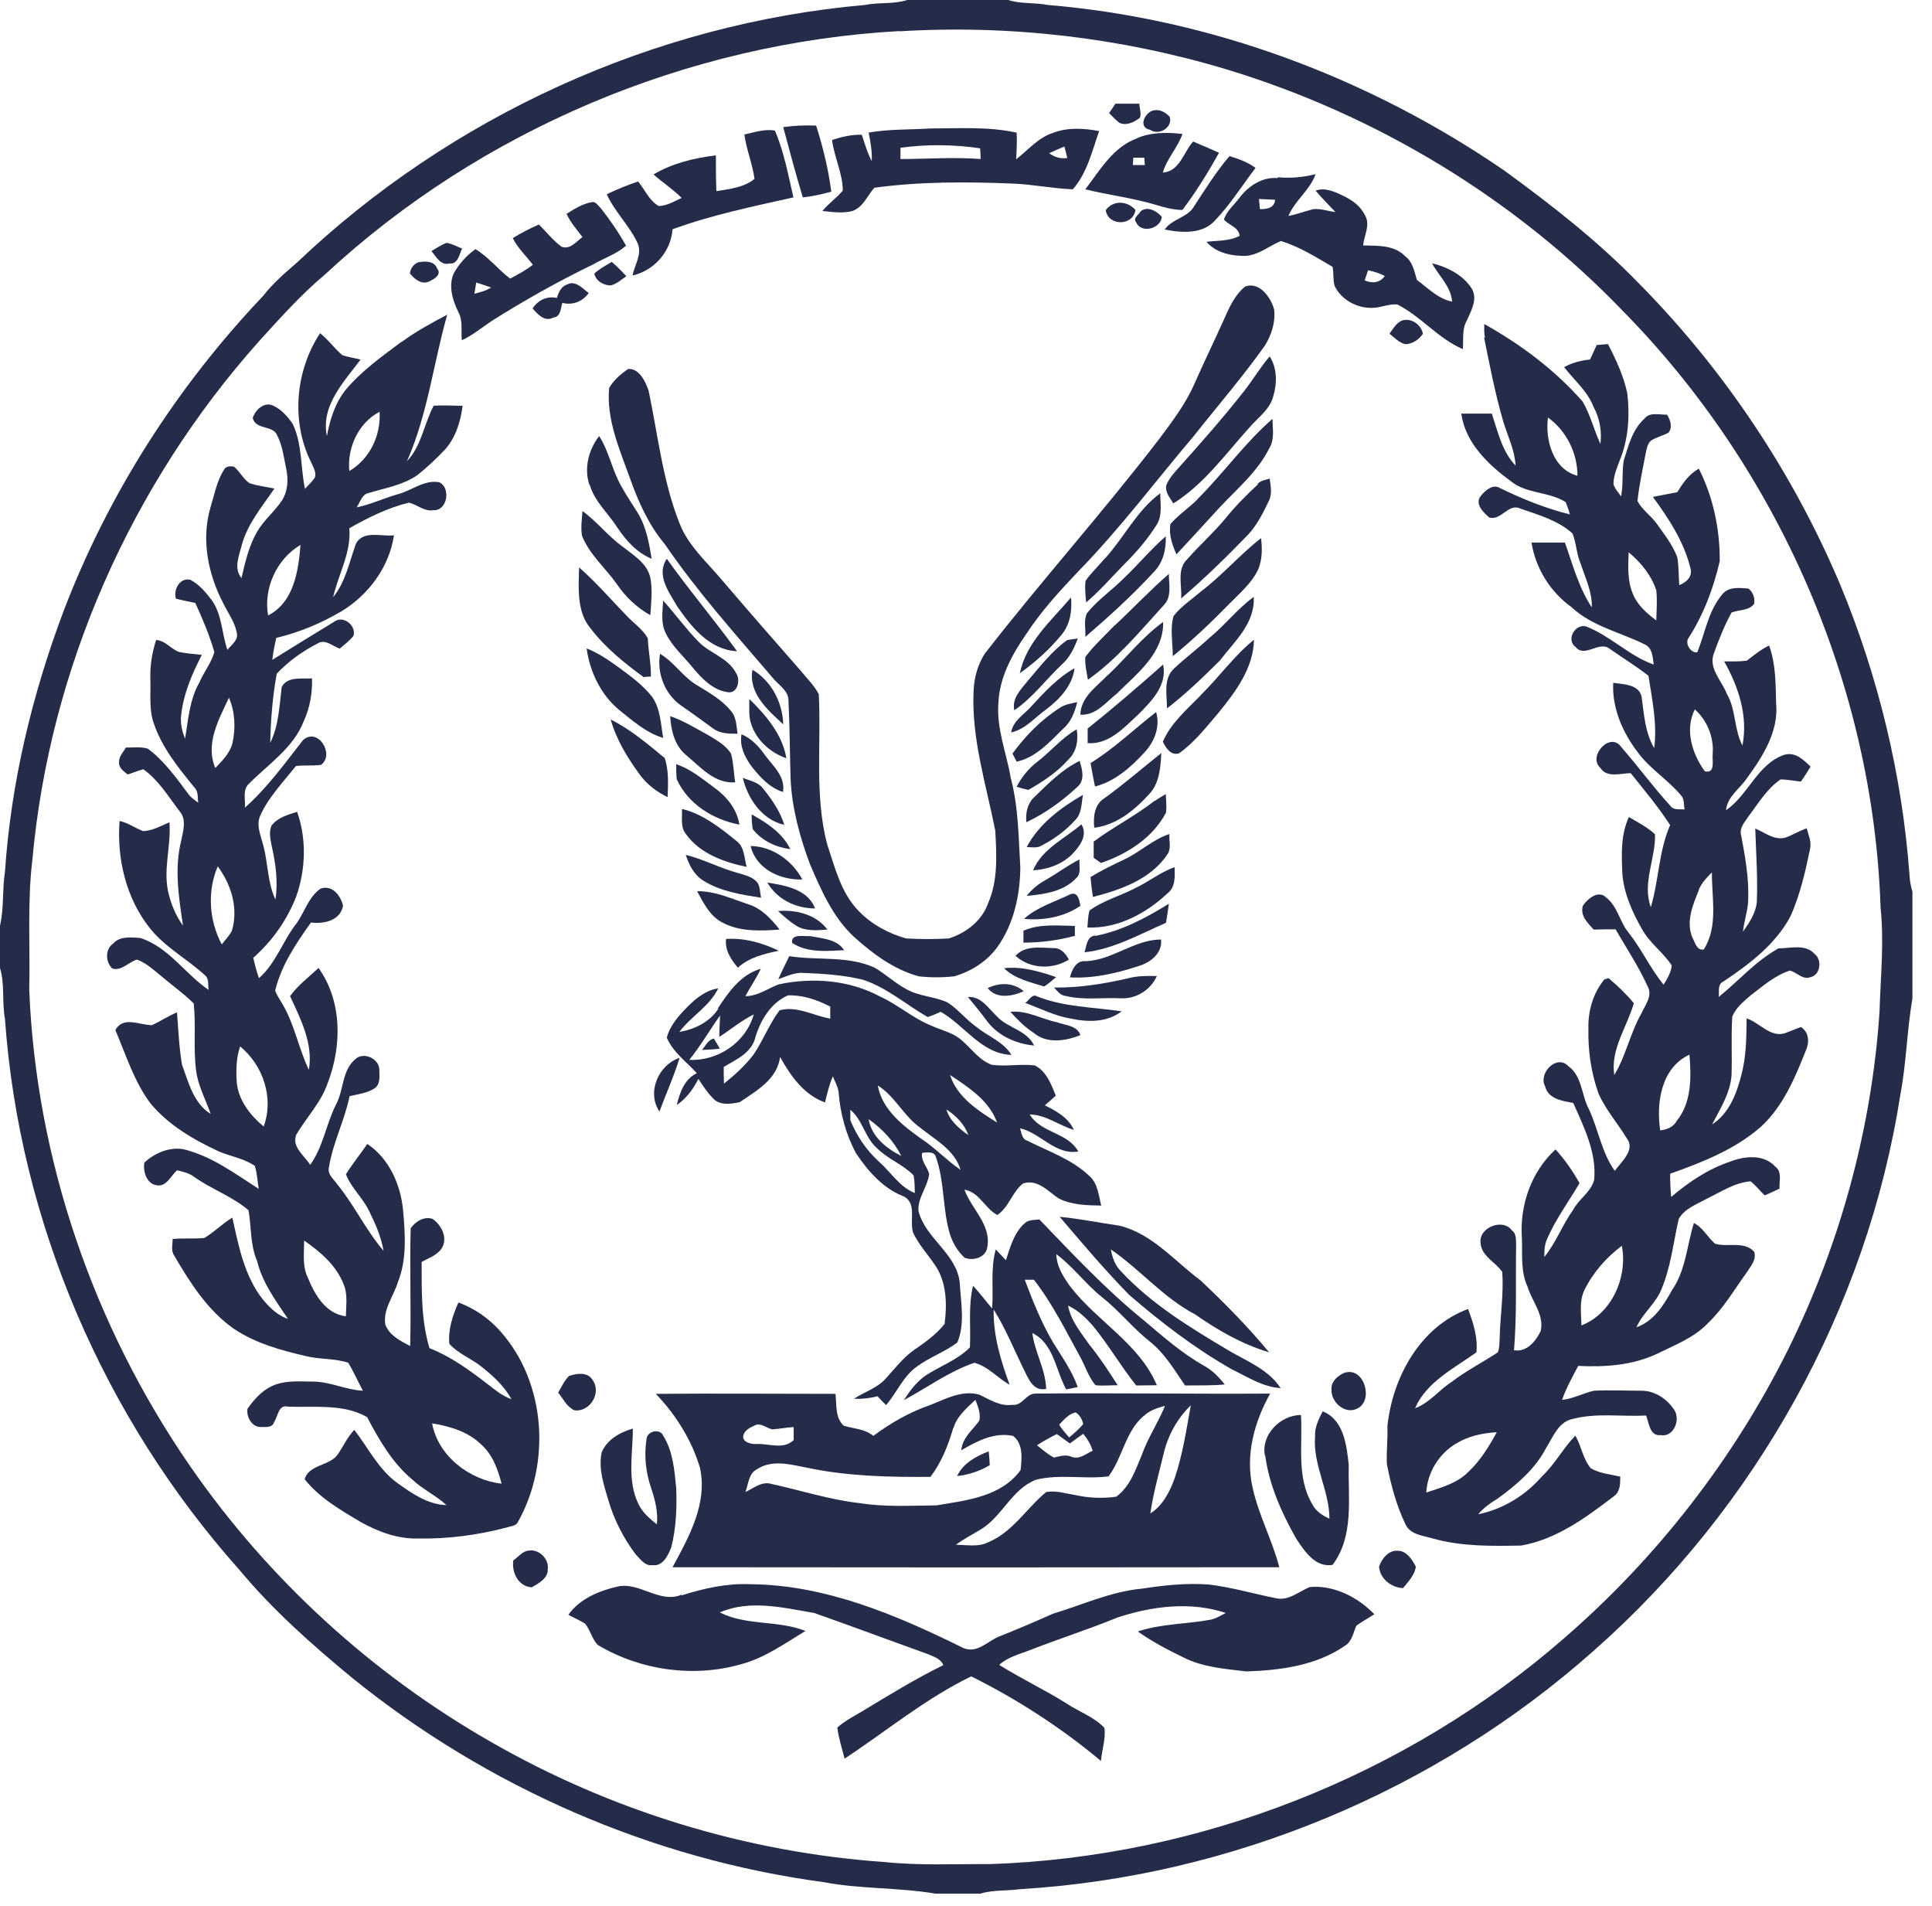 <svg width="74" height="73" viewBox="0 0 74 73" fill="none" xmlns="http://www.w3.org/2000/svg">
<path d="M34.74 0H38.62C39.11 0.16 39.63 0.09 40.13 0.19C46.39 0.71 52.46 2.99 57.63 6.54C59.44 7.86 61.21 9.24 62.77 10.85C66.04 14.16 68.67 18.1 70.48 22.38C71.95 25.92 72.86 29.7 73.14 33.53C73.15 33.74 73.19 33.95 73.25 34.15V38.24C73.04 39.46 73.02 40.7 72.79 41.91C71.52 50.09 67.25 57.75 61.04 63.22C55 68.59 47.13 71.87 39.06 72.35C38.56 72.42 38.04 72.37 37.55 72.52H35.83C34.42 72.28 32.96 72.35 31.55 72.08C24.96 71.2 18.64 68.43 13.48 64.25C11.94 62.98 10.44 61.65 9.16 60.11C3.98 54.3 0.74 46.78 0.19 39.02C0.07 38.37 0.19 37.7 0 37.07V35.45C0.16 34.77 0.08 34.07 0.19 33.39C0.42 29.97 1.23 26.6 2.44 23.39C4.15 18.91 6.79 14.79 10.09 11.32C10.46 10.84 10.92 10.45 11.38 10.05C17.26 4.46 25.04 0.9 33.13 0.19C33.66 0.08 34.22 0.17 34.75 0M34.45 1.19C26.34 1.64 18.41 4.98 12.45 10.51C11.53 11.28 10.73 12.18 9.92 13.07C5.03 18.55 1.9 25.6 1.24 32.93C1.04 34.58 1.16 36.24 1.12 37.9C1.38 44.41 3.59 50.81 7.29 56.16C10.27 60.47 14.23 64.09 18.77 66.69C23.37 69.34 28.58 70.94 33.88 71.31C35.21 71.45 36.55 71.38 37.89 71.39C45.94 71.13 53.86 68.02 59.93 62.72C63.47 59.65 66.4 55.88 68.49 51.68C70.48 47.65 71.69 43.23 71.99 38.75C72.03 37.42 72.17 36.08 72.03 34.75C71.75 26.27 68.12 17.97 62.17 11.92C58.02 7.6 52.72 4.4 46.99 2.66C42.94 1.44 38.67 0.94 34.44 1.2L34.45 1.19Z" fill="#252C49"/>
<path d="M42.73 3.97C43.031 3.97 43.34 3.97 43.641 3.97C43.641 4.15 43.73 4.34 43.66 4.51C43.441 4.68 43.141 4.83 42.87 4.7C42.73 4.59 42.611 4.46 42.48 4.33C42.56 4.21 42.651 4.09 42.73 3.96V3.97Z" fill="#252C49"/>
<path d="M29.99 4.87C30.41 4.81 30.84 4.79 31.26 4.81C31.52 5.63 31.73 6.48 31.84 7.34C31.48 7.44 31.12 7.52 30.75 7.56C30.48 6.67 30.24 5.77 30 4.87H29.99Z" fill="#252C49"/>
<path d="M33.26 5.08C34.04 4.94 34.84 4.97 35.63 4.92C36.73 4.92 37.85 4.84 38.94 5.08C38.96 5.42 38.94 5.76 38.92 6.1C39.38 5.75 39.76 5.27 40.33 5.09C40.89 4.87 41.52 4.91 42.1 5.02C41.83 5.78 41.64 6.63 41.09 7.25C40.32 7.22 39.56 7.06 38.79 7.03C37.02 6.96 35.24 6.95 33.49 7.19C33.22 7.49 33.07 7.93 32.65 8.08C32.28 8.18 31.88 8.12 31.5 8.08C31.73 7.8 32.04 7.58 32.28 7.3C32.28 6.64 31.95 6.02 31.87 5.36C32.24 5.24 32.62 5.15 33.01 5.16C33.12 5.5 33.22 5.85 33.39 6.17C33.41 5.8 33.34 5.43 33.27 5.07M34.49 5.65C34.49 5.8 34.49 5.94 34.49 6.09C35.51 6.09 36.54 6.01 37.56 6.09C37.56 5.95 37.55 5.82 37.54 5.68C36.53 5.53 35.49 5.52 34.49 5.66M40.19 5.87C40.39 6.02 40.63 6.09 40.88 6.05C40.85 5.94 40.8 5.72 40.77 5.61C40.57 5.69 40.38 5.78 40.18 5.87H40.19Z" fill="#252C49"/>
<path d="M28.51 5.15C28.89 5.07 29.28 4.93 29.68 5C30.03 5.81 30.19 6.7 30.39 7.56C28.83 7.91 27.26 8.23 25.76 8.78C25.7 9.63 25.06 10.36 24.23 10.55C24.3 10.15 24.6 9.75 24.43 9.33C24.12 8.65 23.55 8.12 23.24 7.44C23.63 7.25 24.03 7.09 24.44 6.95C24.7 7.26 24.86 7.68 25.23 7.89C25.55 7.88 25.83 7.71 26.11 7.58C25.78 7.25 25.38 6.99 25.03 6.68C25.76 6.25 26.59 6.05 27.42 5.95C27.42 6.41 27.42 6.87 27.44 7.32C27.94 7.24 28.5 7.18 28.9 6.85C28.82 6.27 28.59 5.73 28.51 5.15Z" fill="#252C49"/>
<path d="M43.53 5.3C44.08 5.06 44.7 5.06 45.29 5.13C45.11 5.66 44.69 6.07 44.54 6.61C45.19 6.56 45.33 5.83 45.7 5.42C46.03 5.56 46.36 5.7 46.69 5.85C46.27 6.61 45.81 7.35 45.29 8.04C44.76 8.04 44.27 7.82 43.76 7.71C43.03 7.53 42.29 7.43 41.57 7.25C42.13 6.52 42.64 5.62 43.55 5.3M43.41 6.03C43.41 6.1 43.39 6.25 43.39 6.32C43.54 6.32 43.7 6.32 43.85 6.32C43.85 6.25 43.83 6.11 43.83 6.04C43.69 6.04 43.55 6.04 43.41 6.04V6.03Z" fill="#252C49"/>
<path d="M47.09 5.98C47.44 6.08 47.79 6.21 48.09 6.43C47.58 7.1 47.13 7.82 46.55 8.43C46.07 8.98 45.26 8.92 44.61 8.79C44.9 8.37 45.5 8.34 45.75 7.88C46.17 7.23 46.59 6.57 47.09 5.98Z" fill="#252C49"/>
<path d="M48.95 6.79C49.44 6.83 49.92 6.79 50.39 6.67C50.17 7.29 49.6 7.67 49.35 8.27C49.67 8.21 49.98 8.09 50.3 8.01C50.59 7.98 50.87 8.09 51.15 8.12C50.9 7.85 50.63 7.59 50.39 7.3C50.75 7.17 51.12 7.34 51.45 7.5C51.79 7.66 52.11 7.89 52.28 8.24C52.5 8.6 52.25 9.01 52.21 9.4C52.77 9.41 53.41 9.38 53.83 9.82C54.12 10.04 54.17 10.4 54.27 10.72C54.69 11.03 55.09 11.45 55.62 11.55C55.57 10.96 55.11 10.57 54.85 10.08C55.44 10.23 56.03 10.52 56.37 11.05C56.61 11.45 56.35 11.9 56.18 12.28C55.99 12.61 56.06 13.01 56.03 13.37C55.09 12.97 54.43 12.12 53.52 11.66C53.19 11.63 52.88 11.79 52.56 11.79C51.98 11.81 51.37 11.48 51.12 10.95C51.05 10.71 51.09 10.46 51.04 10.22C50.41 9.85 49.76 9.44 49.06 9.23C48.61 9.42 48.22 9.76 47.72 9.8C47.18 9.81 46.58 9.69 46.21 9.26C46.63 9.21 47.09 9.24 47.48 9.03C47.45 8.7 47.07 8.63 46.88 8.41C46.98 8.08 47.27 7.85 47.47 7.58C47.81 7.13 48.34 6.77 48.93 6.82M48.22 7.62C48.23 7.75 48.25 7.88 48.26 8.01C48.53 8.01 48.81 7.97 48.84 7.65C48.63 7.64 48.43 7.63 48.22 7.62ZM52.4 10.35C52.37 10.45 52.3 10.64 52.27 10.74C52.56 10.86 52.85 10.84 53.04 10.57C52.84 10.46 52.62 10.4 52.4 10.35Z" fill="#252C49"/>
<path d="M21.7 8.19C22 8 22.32 7.8 22.67 7.74C22.82 7.71 22.91 7.88 23.01 7.97C23.37 8.43 23.7 8.91 23.98 9.41C23.61 9.73 23.13 9.89 22.71 10.13C21.37 10.78 20.07 11.51 18.82 12.3C18.45 12.55 18.1 12.84 17.69 13.03C17.65 12.67 17.74 12.29 17.56 11.96C17.34 11.51 17.17 10.97 17.37 10.49C17.57 10.11 17.87 9.79 18.21 9.54C18.71 9.84 19.08 10.32 19.54 10.67C19.84 10.51 20.14 10.35 20.41 10.14C20.15 9.8 19.83 9.5 19.64 9.12C19.96 8.92 20.29 8.75 20.64 8.6C20.93 8.88 21.18 9.21 21.51 9.45C21.84 9.57 22.07 9.25 22.31 9.08C22.1 8.8 21.86 8.53 21.71 8.21M18.24 10.82C18.22 10.93 18.19 11.15 18.17 11.25C18.39 11.19 18.62 11.14 18.81 11.01C18.62 10.94 18.43 10.88 18.24 10.82Z" fill="#252C49"/>
<path d="M16.08 10.04C16.31 9.99 16.65 10.01 16.74 10.28C16.94 10.51 16.62 10.7 16.43 10.78C16.16 10.92 15.86 10.68 15.7 10.47C15.72 10.27 15.87 10.07 16.08 10.03V10.04Z" fill="#252C49"/>
<path d="M21.77 10.87C22.08 10.76 22.32 11.06 22.55 11.22C22.31 11.55 21.94 11.7 21.54 11.6C21.47 11.81 21.48 12.13 21.2 12.16C20.87 12.34 20.59 12.04 20.4 11.81C20.61 11.49 20.95 11.33 21.33 11.41C21.4 11.18 21.51 10.93 21.78 10.88L21.77 10.87Z" fill="#252C49"/>
<path d="M47.671 10.98C48.221 10.76 48.671 11.37 48.801 11.85C48.861 12.33 48.701 12.83 48.451 13.23C47.601 14.43 46.641 15.54 45.731 16.69C44.271 18.41 42.911 20.23 41.331 21.85C40.601 22.62 39.881 23.4 39.301 24.29C38.761 25.07 38.281 25.95 38.241 26.92C38.161 27.9 38.551 28.83 38.711 29.78C39.011 30.9 39.011 32.07 39.081 33.22C39.071 34.28 38.831 35.39 38.201 36.27C37.801 36.82 37.201 37.2 36.551 37.39C36.101 37.44 35.641 37.44 35.191 37.39C34.241 37.13 33.431 36.53 32.711 35.88C31.901 35.13 31.451 34.09 31.021 33.09C30.631 32.04 30.331 30.95 30.281 29.82C30.251 28.83 30.251 27.84 30.201 26.86C30.221 26.44 29.801 26.23 29.581 25.94C28.161 24.28 26.701 22.65 25.471 20.85C24.851 20.11 24.451 19.23 24.131 18.32C23.731 17.21 23.221 16.06 23.331 14.86C23.501 14.56 23.781 14.32 24.061 14.13C24.481 14.1 24.721 14.61 24.841 14.95C25.201 16.66 25.381 18.42 26.031 20.05C26.361 20.9 27.061 21.51 27.641 22.2C28.641 23.37 29.661 24.54 30.681 25.7C30.911 25.99 31.191 26.25 31.361 26.59C31.461 28.5 31.191 30.45 31.681 32.33C31.981 33.22 32.211 34.2 32.891 34.89C33.381 35.4 34.031 35.75 34.711 35.94C35.251 35.97 35.801 35.97 36.341 35.94C37.011 35.73 37.621 35.25 37.851 34.58C38.231 33.71 38.171 32.73 38.121 31.81C37.771 30.04 37.201 28.27 37.291 26.45C37.311 25.95 37.451 25.45 37.721 25.03C39.891 22.24 42.251 19.61 44.401 16.81C44.911 16.13 45.431 15.44 45.771 14.65C46.151 13.79 46.561 12.95 46.941 12.1C47.121 11.69 47.331 11.27 47.681 10.98H47.671Z" fill="#252C49"/>
<path d="M15.38 13.1C15.93 12.69 16.53 12.37 17.13 12.05C16.6 13.92 16.38 15.87 15.59 17.66C16.15 17.07 16.24 16.23 16.61 15.54C16.98 15.51 17.35 15.54 17.72 15.54C17.64 16.14 17.46 16.75 17.05 17.21C16.72 17.56 16.36 17.9 15.98 18.2C15.43 18.58 14.75 18.69 14.12 18.88C13.86 18.93 13.8 19.23 13.66 19.43C14.2 19.32 14.7 19.08 15.23 18.93C15.77 18.79 16.25 18.36 16.83 18.47C17.28 18.69 17.13 19.57 16.6 19.54C16.25 19.6 15.98 19.32 15.66 19.25C14.85 19.45 14.1 19.82 13.38 20.23C13.46 21.16 12.96 21.99 12.76 22.87C13.24 22.28 13.38 21.52 13.63 20.83C13.9 20.29 14.62 20.56 15.09 20.5C14.91 21.71 14.12 22.78 13.08 23.41C12.3 23.87 11.46 24.22 10.58 24.43C10.52 24.71 10.46 24.99 10.43 25.27C11.23 24.77 12.05 24.27 12.85 23.78C13.19 23.58 13.65 23.98 13.54 24.35C13.39 24.54 13.19 24.69 13.01 24.84C12.74 24.75 12.46 24.46 12.17 24.64C11.59 24.94 11.05 25.32 10.6 25.8C10.44 26.67 10.37 27.57 10.35 28.45C10.68 27.78 10.7 27.03 10.79 26.31C11.01 25.89 11.56 26.01 11.95 25.98C11.97 26.54 11.87 27.11 11.63 27.63C11.23 28.65 10.27 29.27 9.53 30.02C9.28 30.25 9.41 30.63 9.38 30.93C10.24 30.17 10.91 29.23 11.61 28.34C12.18 27.84 12.83 28.89 12.3 29.29C11.98 29.34 11.65 29.29 11.33 29.34C10.85 29.95 10.29 30.52 9.97 31.23C9.8 31.6 9.99 32 10.08 32.36C10.27 33.05 10.24 33.79 10.55 34.45C10.66 33.74 10.55 33.02 10.39 32.32C10.35 32.09 10.3 31.84 10.4 31.62C10.63 31.31 11.03 31.2 11.38 31.09C11.75 32.14 11.71 33.31 11.34 34.35C10.99 35.24 10.42 36.05 9.7 36.68C9.76 36.94 9.83 37.21 9.92 37.46C10.57 36.89 10.83 36.03 11.36 35.36C11.67 34.92 11.82 34.35 12.28 34.03C12.73 33.88 13.04 34.29 13.14 34.68C13.04 35.26 12.41 35.39 11.91 35.33C11.34 36.13 10.77 36.97 10.54 37.94C10.6 38.11 10.71 38.26 10.8 38.42C11.28 39.21 11.43 40.14 11.83 40.97C12 39.97 11.52 39.03 11.11 38.15C11.41 37.73 11.83 37.42 12.2 37.07C13.11 38.34 13.1 40.06 12.55 41.48C12.3 42.22 11.74 42.79 11.35 43.45C11.16 43.93 11.66 44.25 11.88 44.61C12.38 43.92 12.49 43.05 12.87 42.3C13.17 41.75 13.09 41.02 13.59 40.58C13.91 40.25 14.53 40.54 14.53 40.97C14.53 41.22 14.58 41.54 14.33 41.69C14.05 41.87 13.71 41.9 13.39 41.98C13.2 42.91 12.75 43.76 12.6 44.7C12.53 44.98 12.79 45.16 12.93 45.37C13.58 46.17 14.02 47.12 14.69 47.9C14.6 47.36 14.37 46.85 14.13 46.36C13.89 45.87 13.45 45.49 13.25 44.97C13.5 44.57 13.8 44.2 14.07 43.81C14.91 44.37 15.35 45.38 15.44 46.36C15.52 47.27 15.59 48.23 15.24 49.1C15.08 49.64 14.66 50.14 14.76 50.73C14.92 51.15 15.34 51.35 15.71 51.55C15.75 50.05 15.69 48.54 15.73 47.04C15.91 46.78 16.24 46.57 16.57 46.68C16.9 46.91 17.15 47.38 16.94 47.77C16.78 48.06 16.43 48.17 16.15 48.33C16.15 49.43 16.13 50.57 16.45 51.63C17.39 52 18.19 52.63 18.98 53.24C19.17 53.39 19.37 53.5 19.59 53.59C19.32 53.08 18.88 52.69 18.43 52.33C18.04 52.02 17.54 51.84 17.21 51.46C17.16 50.91 17.34 50.37 17.56 49.88C18.18 50.11 18.73 50.49 19.17 50.99C20.92 52.96 21.11 56.05 19.82 58.32C19.73 58.45 19.54 58.45 19.4 58.5C18.3 58.79 17.16 58.94 16.01 58.92C15.23 58.94 14.48 58.66 13.8 58.28C13.03 57.82 12.23 57.36 11.67 56.65C11.83 56.07 12.65 56.15 12.95 55.68C13.16 55.37 13.31 55.03 13.57 54.76C14.1 55.44 14.49 56.26 15.2 56.78C15.77 57.19 16.38 57.62 17.1 57.64C16.7 57.27 16.19 57.04 15.79 56.66C15.02 56.02 14.52 55.14 14.06 54.27C13.15 53.75 12.04 53.91 11.03 53.87C10.66 53.78 10.65 54.24 10.5 54.46C10.43 54.7 10.15 54.64 9.96 54.65C9.63 54.63 9.43 54.25 9.48 53.95C9.76 53.55 10.12 53.16 10.6 53.01C11.05 52.86 11.54 52.91 12.01 52.91C12.66 52.92 13.26 53.23 13.9 53.26C13.71 52.91 13.55 52.54 13.34 52.19C12.81 52.01 12.24 52.07 11.7 51.93C10.75 51.71 9.78 51.44 8.96 50.89C7.93 50.17 7.26 49.09 6.64 48.03C6.55 47.85 6.62 47.64 6.61 47.45C7.02 47.41 7.42 47.45 7.83 47.41C8.21 47.18 8.52 46.86 8.9 46.63C9.14 47.72 9.36 48.88 10.08 49.78C10.34 50.09 10.64 50.38 11.03 50.51C10.57 49.82 10.05 49.13 9.85 48.3C9.58 47.68 9.63 46.99 9.52 46.35C8.89 45.81 8.09 45.54 7.42 45.06C7.23 44.92 7 44.87 6.78 44.82C6.54 45.03 6.37 45.47 5.99 45.39C5.61 45.33 5.47 44.85 5.53 44.52C5.93 44.16 6.47 43.92 7.02 44.01C8.1 44.27 8.99 44.94 9.91 45.53C9.86 45.24 9.85 44.94 9.76 44.65C9.34 44.36 8.83 44.29 8.37 44.09C7.4 43.64 6.44 43.08 5.75 42.24C5.13 41.4 4.82 40.39 4.42 39.45C4.71 38.9 5.35 39.26 5.82 39.26C6.15 39.11 6.44 38.91 6.78 38.77C6.83 39.44 6.86 40.11 6.97 40.77C7.22 41.45 7.41 42.25 8.07 42.66C7.88 42.11 7.58 41.58 7.51 40.99C7.4 40.14 7.51 39.28 7.42 38.43C7.03 38.04 6.57 37.72 6.15 37.36C5.87 37.13 5.6 36.88 5.25 36.75C4.92 36.84 4.66 37.2 4.3 37.09C4.04 36.85 4.02 36.35 4.33 36.14C4.59 35.84 5.02 35.9 5.37 35.92C6.46 36.27 7.08 37.29 7.99 37.91C7.96 37.72 8.02 37.49 7.85 37.35C7.18 36.73 6.34 36.29 5.76 35.57C4.83 34.42 4.47 32.89 4.58 31.44C4.91 31.51 5.18 31.72 5.49 31.83C5.85 31.81 6.17 31.63 6.49 31.49C6.56 32.36 6.26 33.23 6.43 34.1C6.53 34.58 6.72 35.05 7.01 35.45C6.85 34.38 6.67 33.27 6.94 32.2C7.01 31.83 7.16 31.39 6.88 31.07C6.45 30.51 6.08 29.88 5.49 29.46C5.28 29.51 5.1 29.6 4.89 29.66C4.74 29.54 4.54 29.4 4.56 29.19C4.55 28.97 4.72 28.81 4.82 28.63C5.1 28.63 5.38 28.59 5.66 28.67C6.28 29.13 6.74 29.77 7.2 30.39C7.3 30.54 7.45 30.63 7.59 30.74C7.57 30.54 7.6 30.3 7.44 30.15C6.83 29.4 6.2 28.63 5.89 27.7C5.7 27.17 5.78 26.59 5.76 26.04C5.74 25.52 5.82 25 5.98 24.51C6.32 24.53 6.53 24.83 6.83 24.96C7.12 25.03 7.43 25.04 7.73 25.08C7.36 25.8 7.03 26.56 6.94 27.38C6.9 27.69 6.97 28 7.09 28.29C7.21 27.56 7.26 26.79 7.64 26.13C7.81 25.73 8.1 25.38 8.21 24.97C8.02 24.32 7.76 23.7 7.48 23.09C7.23 23.04 6.98 22.99 6.74 22.93C6.63 22.59 6.88 22.12 7.28 22.2C7.62 22.37 7.87 22.67 8.1 22.97C8.51 23.53 8.49 24.25 8.71 24.89C8.86 24.69 9.14 24.52 9.07 24.24C9 23.83 8.74 23.49 8.56 23.12C7.97 22 7.7 20.67 8.06 19.44C8.21 18.95 8.3 18.43 8.58 17.99C8.66 17.84 8.82 17.85 8.96 17.87C9.18 18.05 9.31 18.33 9.55 18.5C9.86 18.61 10.19 18.64 10.51 18.71C10.05 19.39 9.5 20.03 9.27 20.84C9.17 21.26 8.93 21.75 9.25 22.14C9.39 21.53 9.53 20.91 9.85 20.36C10.11 19.91 10.53 19.58 10.81 19.15C11.03 18.79 11.05 18.35 10.96 17.94C10.87 17.52 10.82 17.07 10.62 16.68C10.45 16.26 9.8 16.48 9.68 16.01C9.77 15.71 10.1 15.39 10.43 15.52C10.76 15.66 11.01 15.94 11.21 16.23C11.58 17.01 11.51 17.89 11.68 18.72C11.81 18.58 11.95 18.45 12.06 18.29C12.13 18.08 11.99 17.89 11.92 17.71C11.14 16.16 11.31 14.2 12.26 12.76C12.58 13.01 12.81 13.35 13.11 13.6C13.34 13.68 13.58 13.71 13.81 13.77C13.18 14.62 12.28 15.53 12.52 16.7C12.64 16.07 12.83 15.44 13.24 14.93C13.85 14.2 14.63 13.65 15.39 13.08M13.38 18.04C14.17 17.57 14.59 16.68 14.54 15.77C13.73 16.19 13.29 17.15 13.38 18.04ZM10.27 23.57C11.26 23.06 11.43 21.86 11.51 20.87C10.6 21.4 10.08 22.54 10.27 23.57ZM8.24 29.42C8.51 29.13 8.82 28.84 8.91 28.43C9.03 27.86 9 27.26 8.77 26.72C8.38 27.55 7.85 28.49 8.25 29.42M8.5 36.16C8.63 35.99 8.78 35.84 8.88 35.65C9.14 34.79 8.86 33.88 8.34 33.18C7.93 34.13 8.01 35.26 8.49 36.16M9.2 40.07C9.04 40.52 9.04 41.01 9.07 41.48C9.15 42.16 9.59 42.72 10.1 43.14C10.5 42.05 10.08 40.79 9.19 40.07M11.65 47.5C11.65 47.98 11.57 48.5 11.8 48.95C12.06 49.6 12.49 50.32 13.25 50.41C13.25 50 13.33 49.57 13.16 49.18C12.88 48.46 12.27 47.94 11.65 47.51M16.55 54.51C16.78 55.76 17.98 56.68 19.21 56.82C19.07 56.26 18.86 55.69 18.41 55.3C17.91 54.82 17.22 54.62 16.55 54.51Z" fill="#252C49"/>
<path d="M53.221 12.78C53.361 12.59 53.481 12.36 53.711 12.27C54.061 12.17 54.431 12.43 54.501 12.78C54.351 13.01 54.091 13.18 53.821 13.18C53.581 13.12 53.411 12.93 53.221 12.78Z" fill="#252C49"/>
<path d="M56.88 12.94C56.84 12.77 56.85 12.59 56.85 12.41C58.25 13.19 59.56 14.17 60.62 15.38C60.92 15.89 61.05 16.47 61.3 17C61.36 16.5 61.27 16.01 61.03 15.57C60.8 14.97 60.29 14.56 59.91 14.06C60.22 13.89 60.56 13.8 60.9 13.77C60.99 13.58 61.07 13.4 61.16 13.21C61.27 13.21 61.48 13.18 61.59 13.18C61.9 13.78 62.19 14.4 62.33 15.07C62.43 15.93 62.37 16.83 62.04 17.63C61.93 17.93 61.8 18.22 61.8 18.54C61.85 18.72 61.99 18.86 62.09 19.01C62.18 18.56 62.12 18.1 62.19 17.65C62.37 17.08 62.52 16.45 62.99 16.03C63.19 15.77 63.56 15.89 63.85 15.88C63.98 16.08 64.07 16.36 63.91 16.57C63.69 16.69 63.44 16.74 63.23 16.88C63.09 17.01 63.07 17.21 63.03 17.38C62.92 17.98 62.78 18.58 62.72 19.19C62.9 19.53 63.24 19.75 63.46 20.06C63.75 20.47 64.06 20.86 64.24 21.33C64.31 21.69 64.29 22.05 64.32 22.41C64.61 22.29 64.85 22.07 64.74 21.73C64.49 20.73 63.91 19.85 63.31 19.03C63.62 18.97 63.93 18.91 64.24 18.85C64.46 18.5 64.7 18.15 65.07 17.95C65.62 19.04 65.88 20.28 65.87 21.49C65.63 22.53 65.25 23.54 64.67 24.44C64.53 24.65 64.76 25.02 65.01 24.98C65.31 24.24 65.43 23.4 65.96 22.77C66.2 22.46 66.62 22.51 66.97 22.54C67.15 22.68 67.22 22.9 67.19 23.12C66.99 23.4 66.61 23.34 66.32 23.46C66.05 23.96 65.84 24.48 65.65 25.01C65.42 25.59 65.95 26.07 66.14 26.57C66.5 27.18 66.41 27.93 66.74 28.55C66.96 27.43 66.59 26.3 66.04 25.33C66.33 25.33 66.62 25.34 66.91 25.3C67.18 25.09 67.45 24.87 67.76 24.72C68.02 25.43 68.01 26.19 68.03 26.94C68.13 28.01 67.52 28.97 66.92 29.79C66.65 30.2 66.16 30.5 66.11 31.03C66.96 30.45 67.31 29.27 68.33 28.91C68.76 28.78 69.07 29.09 69.35 29.36C69.23 29.55 69.11 29.75 68.98 29.93C68.72 29.91 68.46 29.85 68.2 29.85C67.67 30.21 67.34 30.78 66.96 31.28C66.82 31.49 66.61 31.72 66.69 31.99C66.84 32.79 66.99 33.61 66.96 34.43C66.96 34.85 66.8 35.26 66.76 35.68C67 35.34 67.25 34.97 67.29 34.55C67.33 33.61 67.26 32.67 67.23 31.73C67.6 31.88 67.95 32.19 68.38 32.08C68.66 31.98 68.92 31.82 69.2 31.72C69.27 31.98 69.39 32.24 69.33 32.51C69.15 33.38 68.95 34.25 68.59 35.07C68.02 36.16 67.01 36.92 66.01 37.59C65.77 37.7 65.86 37.97 65.83 38.18C66.6 37.56 67.25 36.8 68.12 36.32C68.57 36.32 69.15 36.14 69.5 36.53C69.8 36.75 69.73 37.34 69.35 37.42C69.05 37.54 68.83 37.24 68.56 37.17C67.98 37.35 67.52 37.77 67.04 38.13C66.78 38.36 66.49 38.59 66.35 38.93C66.3 39.69 66.35 40.45 66.32 41.21C66.26 41.89 65.88 42.47 65.58 43.06C66.23 42.64 66.52 41.88 66.7 41.16C66.89 40.46 66.89 39.72 66.9 39C67.41 39.17 67.86 39.8 68.44 39.54C68.62 39.47 68.8 39.4 68.98 39.33C69.3 39.54 69.31 39.93 69.16 40.25C68.75 41.29 68.29 42.37 67.46 43.14C66.46 44.02 65.21 44.51 63.97 44.95C63.97 45.25 63.98 45.54 64.01 45.84C64.68 45.27 65.42 44.77 66.26 44.49C66.81 44.27 67.56 44.19 68 44.68C68.27 44.88 68.14 45.24 68.16 45.52C67.97 45.61 67.78 45.7 67.59 45.78C67.41 45.6 67.25 45.4 67.05 45.24C66.44 45.29 65.91 45.65 65.37 45.91C64.99 46.12 64.53 46.28 64.3 46.68C64.09 47.58 64 48.53 63.63 49.39C63.41 49.93 62.91 50.3 62.68 50.83C63.34 50.6 63.72 49.99 64.04 49.41C64.57 48.65 64.61 47.7 64.88 46.84C65.23 47.01 65.4 47.38 65.69 47.63C66.18 47.78 66.8 47.51 67.19 47.94C67.29 48.25 67.04 48.51 66.89 48.75C66.42 49.4 66.01 50.11 65.42 50.67C64.89 51.23 64.15 51.51 63.46 51.85C62.52 52.29 61.47 52.36 60.45 52.31C60.22 52.74 59.99 53.16 59.83 53.61C60.26 53.57 60.64 53.35 61.05 53.26C61.66 53.23 62.27 53.26 62.88 53.26C63.39 53.26 63.86 53.58 64.13 54C64.38 54.37 64.1 55.06 63.6 54.96C63.19 55.01 63.16 54.49 63.05 54.21C62.11 54.26 61.16 54.1 60.24 54.34C59.69 54.45 59.48 55.04 59.21 55.47C58.79 56.27 58.09 56.86 57.38 57.38C57.1 57.55 56.83 57.74 56.62 57.99C57.57 57.8 58.44 57.26 59.07 56.53C59.56 56.07 59.87 55.46 60.34 54.98C60.57 55.38 60.63 55.87 60.93 56.23C61.27 56.43 61.68 56.46 62.06 56.55C62.06 56.83 62.06 57.15 61.79 57.32C60.73 58.13 59.6 58.96 58.26 59.19C57.14 59.21 56.01 59.23 54.92 58.93C54.54 58.81 54.02 58.79 53.83 58.37C53.48 57.64 53.27 56.85 53.12 56.06C53.1 55.58 53.16 55.11 53.14 54.63C53.33 52.76 54.39 50.81 56.23 50.13C56.43 50.66 56.61 51.22 56.55 51.79C55.7 52.4 54.64 52.92 54.2 53.93C54.75 53.73 55.11 53.24 55.59 52.93C56.15 52.5 56.78 52.18 57.37 51.79C57.44 51.62 57.43 51.43 57.44 51.25C57.46 50.4 57.6 49.56 57.54 48.71C57.28 48.33 56.74 48.11 56.71 47.6C56.63 47.01 57.56 46.64 57.91 47.12C58.1 47.26 58.06 47.51 58.07 47.72C58.05 49.05 58.1 50.38 57.99 51.71C58.48 51.79 58.82 51.37 59.01 50.98C59.16 50.36 58.68 49.84 58.51 49.28C58.23 48.68 58.32 48.01 58.29 47.37C58.21 46.14 58.66 44.86 59.58 44.02C59.94 44.41 60.24 44.85 60.5 45.31C60.09 46.01 59.6 46.67 59.27 47.42C59.16 47.64 59.15 47.89 59.15 48.14C59.6 47.59 59.84 46.91 60.25 46.34C60.47 45.92 60.93 45.66 61.06 45.19C61.16 44.14 60.67 43.17 60.26 42.24C59.84 42.16 59.3 42.09 59.18 41.6C58.91 41.1 59.63 40.36 60.07 40.83C60.6 41.21 60.57 41.93 60.85 42.46C61.22 43.24 61.34 44.13 61.85 44.84C62.1 44.49 62.66 44.03 62.3 43.58C61.95 43 61.49 42.49 61.22 41.86C60.94 41.07 60.82 40.22 60.84 39.39C60.82 38.72 61.02 38.03 61.45 37.51C61.49 37.5 61.57 37.47 61.61 37.46C61.96 37.75 62.29 38.07 62.58 38.42C62.32 39.33 61.68 40.18 61.83 41.17C62.28 40.43 62.44 39.56 62.87 38.81C63.01 38.49 63.31 38.14 63.11 37.78C62.77 37.02 62.3 36.32 61.88 35.59C61.6 35.59 61.32 35.59 61.04 35.6C60.81 35.34 60.51 35.07 60.63 34.68C60.82 34.41 61.23 34.07 61.53 34.38C61.96 34.72 62.04 35.31 62.38 35.72C62.88 36.35 63.21 37.09 63.72 37.71C63.86 37.48 64.01 37.24 64.03 36.97C63.7 36.47 63.18 36.11 62.89 35.58C62.52 34.93 62.2 34.22 62.14 33.47C62.11 32.74 62.07 31.98 62.39 31.29C62.73 31.49 63.1 31.68 63.39 31.95C63.42 32.88 62.89 33.82 63.23 34.74C63.54 33.71 63.53 32.6 63.97 31.6C63.52 30.9 62.98 30.26 62.46 29.61C62.07 29.61 61.55 29.81 61.29 29.4C60.81 28.96 61.67 28.01 62.09 28.6C62.73 29.33 63.31 30.13 63.97 30.85C64.09 31.04 64.33 30.98 64.52 31C64.49 30.81 64.52 30.58 64.37 30.44C63.87 29.85 63.19 29.44 62.73 28.81C62.15 28.05 61.74 27.12 61.79 26.15C62.18 26.21 62.79 26.2 62.88 26.7C62.97 27.36 63.01 28.06 63.36 28.65C63.48 27.72 63.28 26.79 63.14 25.88C62.65 25.5 62.13 25.18 61.63 24.83C61.23 24.55 60.7 25.2 60.35 24.78C59.97 24.5 60.33 23.88 60.75 23.99C61.68 24.35 62.4 25.12 63.34 25.45C63.3 25.17 63.3 24.82 63 24.68C62.06 24.21 60.98 23.99 60.19 23.25C59.38 22.67 58.82 21.77 58.66 20.78C59.09 20.78 59.51 20.78 59.94 20.78C60.24 21.62 60.47 22.51 60.97 23.26C60.99 22.67 60.72 22.13 60.54 21.58C60.38 21.21 60.38 20.8 60.23 20.43C59.68 19.93 58.93 19.72 58.24 19.48C57.78 19.25 57.51 19.95 57.04 19.82C56.82 19.62 56.47 19.3 56.72 18.99C56.88 18.79 57.18 18.52 57.45 18.69C58.31 19.11 59.2 19.47 60.13 19.7C60.09 19.54 60.03 19.38 59.97 19.23C59.33 18.82 58.47 18.92 57.87 18.43C57 17.79 56.13 16.97 55.97 15.84C56.36 15.84 56.75 15.84 57.14 15.84C57.37 16.53 57.53 17.29 58.05 17.83C58.02 17.24 57.75 16.71 57.58 16.15C57.27 15.09 57.06 13.99 56.84 12.91M59.29 15.99C59.18 16.85 59.48 17.97 60.42 18.22C60.42 17.35 60 16.5 59.29 15.99ZM62.38 21.16C62.36 21.7 62.33 22.26 62.55 22.76C62.72 23.18 63.08 23.49 63.44 23.76C63.45 23.38 63.48 22.99 63.44 22.61C63.25 22.03 62.85 21.54 62.39 21.16M64.92 27.16C64.52 27.94 64.81 28.87 65.3 29.54C65.72 29.63 65.57 29.12 65.6 28.87C65.65 28.23 65.39 27.59 64.91 27.16M65.07 34.09C64.84 34.65 64.57 35.29 64.82 35.9C64.92 36.08 64.99 36.42 65.26 36.36C65.82 35.48 65.56 34.39 65.57 33.41C65.37 33.61 65.17 33.82 65.06 34.09M63.59 43.29C63.84 43.26 64.09 43.17 64.22 42.93C64.8 42.22 64.78 41.25 64.71 40.39C63.63 40.89 63.43 42.23 63.59 43.29ZM60.68 49.42C60.48 49.84 60.57 50.32 60.57 50.76C61.74 50.31 62.35 48.9 62.12 47.71C61.52 48.16 61.01 48.74 60.68 49.42ZM55.76 55.29C55.11 55.68 54.67 56.4 54.63 57.16C55.19 56.97 55.81 56.81 56.24 56.37C56.7 55.94 57.03 55.4 57.33 54.85C56.78 54.88 56.23 55 55.76 55.29Z" fill="#252C49"/>
<path d="M47.65 14.98C47.99 14.55 48.27 14.07 48.63 13.65C48.92 14.09 48.92 14.68 48.77 15.17C48.64 15.69 48.17 16 47.84 16.39C46.93 17.4 46.11 18.55 44.94 19.28C44.82 19.07 44.62 18.86 44.67 18.59C44.77 18.33 44.96 18.12 45.14 17.92C46 16.96 46.85 16 47.65 14.98Z" fill="#252C49"/>
<path d="M45.86 19.12C46.86 18.13 47.67 16.97 48.74 16.04C48.74 16.41 48.83 16.82 48.62 17.16C48.17 18.07 47.37 18.73 46.69 19.46C46.15 20.05 45.61 20.64 45.06 21.23C44.9 20.87 44.76 20.47 44.83 20.07C45.14 19.71 45.54 19.45 45.87 19.12H45.86Z" fill="#252C49"/>
<path d="M22.58 18.58C22.36 17.95 22.54 17.22 22.95 16.7C23.34 17.31 23.45 18.04 23.82 18.66C24 18.99 24.22 19.31 24.42 19.63C24.75 20.16 24.86 20.79 24.96 21.4C24.38 21.16 23.97 20.69 23.63 20.18C23.28 19.64 22.77 19.2 22.59 18.57L22.58 18.58Z" fill="#252C49"/>
<path d="M48.17 18.53C48.29 18.4 48.47 18.38 48.63 18.33C48.67 18.59 48.72 18.86 48.63 19.12C48.4 19.6 48.17 20.08 47.81 20.47C46.99 21.32 46.14 22.15 45.24 22.92C45.28 22.42 45.06 21.8 45.48 21.41C45.95 20.87 46.49 20.4 46.94 19.85C47.32 19.38 47.74 18.96 48.18 18.55L48.17 18.53Z" fill="#252C49"/>
<path d="M42.321 21.39C43.061 20.58 43.541 19.55 44.441 18.89C44.441 19.29 44.531 19.74 44.301 20.1C43.961 20.64 43.551 21.12 43.101 21.57C42.601 22.07 42.141 22.62 41.601 23.07C41.581 22.8 41.541 22.52 41.581 22.24C41.801 21.93 42.081 21.67 42.321 21.38V21.39Z" fill="#252C49"/>
<path d="M22.31 19.57C22.86 19.97 23.29 20.53 23.84 20.93C24.26 21.26 24.79 21.57 24.91 22.13C25 22.6 24.94 23.08 24.91 23.56C24.39 23.27 23.95 22.85 23.62 22.36C23.18 21.74 22.57 21.23 22.29 20.51C22.24 20.2 22.29 19.88 22.31 19.57Z" fill="#252C49"/>
<path d="M43.06 22.13C43.6 21.62 44.081 21.03 44.651 20.54C44.67 21.04 44.55 21.55 44.181 21.92C43.37 22.8 42.48 23.61 41.571 24.39C41.59 24.09 41.501 23.77 41.63 23.49C42.041 22.97 42.6 22.6 43.06 22.13Z" fill="#252C49"/>
<path d="M46 22.65C46.82 22.03 47.49 21.24 48.3 20.61C48.35 21.01 48.35 21.43 48.19 21.81C47.94 22.34 47.48 22.72 47.08 23.13C46.4 23.83 45.68 24.51 44.92 25.13C44.92 24.62 44.81 24.08 44.95 23.59C45.24 23.22 45.64 22.96 45.99 22.66L46 22.65Z" fill="#252C49"/>
<path d="M25.541 21.4C26.401 22.61 27.361 23.74 28.231 24.94C27.171 24.89 26.481 24.01 25.931 23.21C25.621 22.67 25.121 22.02 25.541 21.4Z" fill="#252C49"/>
<path d="M22.181 21.73C22.831 22.3 23.391 22.95 23.991 23.57C24.261 23.86 24.611 24.09 24.811 24.44C24.831 24.93 24.941 25.42 24.931 25.91C24.861 25.91 24.721 25.92 24.651 25.93C23.911 25.39 23.191 24.81 22.631 24.08C22.081 23.44 22.161 22.52 22.181 21.73Z" fill="#252C49"/>
<path d="M42.7 23.95C43.4 23.3 44.05 22.6 44.77 21.98C44.77 22.38 44.89 22.85 44.58 23.17C43.67 24.17 42.79 25.24 41.67 26.03C41.62 25.74 41.55 25.45 41.57 25.16C41.9 24.72 42.31 24.35 42.69 23.95H42.7Z" fill="#252C49"/>
<path d="M39.061 25.8C39.291 24.61 40.271 23.77 41.021 22.88C41.071 23.38 40.991 23.92 40.651 24.32C40.191 24.88 39.641 25.37 39.051 25.79L39.061 25.8Z" fill="#252C49"/>
<path d="M46.32 24.43C46.92 23.94 47.39 23.32 48.02 22.86C48.08 23.87 47.28 24.57 46.72 25.3C46.08 25.94 45.42 26.57 44.7 27.13C44.7 26.62 44.54 26 44.97 25.6C45.41 25.19 45.89 24.83 46.33 24.42L46.32 24.43Z" fill="#252C49"/>
<path d="M25.4 23C25.86 23.51 26.27 24.08 26.75 24.57C27.19 25.03 27.9 25.19 28.2 25.79C28.37 26.04 28.25 26.57 27.88 26.51C27.29 26.43 26.87 25.97 26.51 25.54C26.17 25.12 25.74 24.75 25.5 24.25C25.3 23.86 25.38 23.42 25.4 23Z" fill="#252C49"/>
<path d="M42.43 25.86C43.14 25.19 43.75 24.4 44.55 23.82C44.58 25.02 43.54 25.8 42.78 26.56C42.36 26.89 41.98 27.41 41.38 27.37C41.4 26.68 42.01 26.3 42.43 25.85V25.86Z" fill="#252C49"/>
<path d="M39.37 26.07C39.84 25.52 40.29 24.93 40.88 24.51C40.98 24.5 41.18 24.46 41.28 24.45C41.15 24.82 40.97 25.18 40.68 25.44C40.06 26.02 39.56 26.72 38.85 27.2C38.75 26.73 39.11 26.4 39.37 26.07Z" fill="#252C49"/>
<path d="M45.98 26.63C46.69 25.94 47.26 25.12 48.03 24.5C48.01 25.59 47.32 26.5 46.66 27.31C46.2 27.85 45.75 28.43 45.16 28.85C44.85 28.95 44.65 28.64 44.54 28.4C44.85 27.69 45.45 27.18 45.98 26.64V26.63Z" fill="#252C49"/>
<path d="M22.46 24.83C22.91 25 23.31 25.28 23.7 25.56C24.16 25.9 24.63 26.24 24.98 26.69C25.3 27.15 25.31 27.73 25.4 28.26C24.73 28.06 24.21 27.58 23.68 27.16C23 26.58 22.59 25.71 22.47 24.84L22.46 24.83Z" fill="#252C49"/>
<path d="M25.281 25.04C25.811 25.35 26.141 25.9 26.661 26.22C27.131 26.51 27.631 26.78 27.981 27.21C28.211 27.45 28.201 27.8 28.251 28.1C27.921 28.1 27.571 28.1 27.301 27.89C26.901 27.6 26.511 27.31 26.101 27.03C25.471 26.6 25.151 25.79 25.281 25.04Z" fill="#252C49"/>
<path d="M41.66 27.9C42.65 27.11 43.6 26.29 44.55 25.45C44.72 26.24 44.1 26.86 43.59 27.37C43.05 27.87 42.47 28.52 41.66 28.46C41.66 28.27 41.66 28.08 41.66 27.9Z" fill="#252C49"/>
<path d="M28.821 25.65C29.551 26.08 29.971 26.9 30.001 27.74C29.411 27.2 28.661 26.55 28.821 25.65Z" fill="#252C49"/>
<path d="M28.7 26.77C29.34 27.39 29.97 28.13 30.12 29.04C29.52 28.83 28.99 28.37 28.78 27.75C28.66 27.44 28.71 27.09 28.7 26.77Z" fill="#252C49"/>
<path d="M40.56 27.13C40.76 26.98 41.02 26.94 41.26 26.89C41.17 27.26 41.03 27.64 40.73 27.9C40.21 28.41 39.68 29.01 38.94 29.17C38.9 29.09 38.82 28.93 38.78 28.86C39.27 28.19 39.86 27.58 40.56 27.13Z" fill="#252C49"/>
<path d="M41.761 29.23C42.671 28.67 43.441 27.92 44.281 27.27C44.451 27.83 44.211 28.42 43.831 28.82C43.311 29.39 42.691 29.93 41.941 30.12C41.881 29.82 41.821 29.53 41.771 29.23H41.761Z" fill="#252C49"/>
<path d="M23.38 27.55C24.15 27.93 24.8 28.49 25.46 29.03C25.62 29.51 25.59 30.03 25.57 30.53C25.17 30.33 24.8 30.06 24.53 29.7C24.05 29.05 23.61 28.34 23.39 27.55H23.38Z" fill="#252C49"/>
<path d="M25.68 27.43C26.2 27.61 26.66 27.9 27.14 28.16C27.45 28.35 27.8 28.54 28 28.86C28.1 29.22 28.1 29.6 28.16 29.96C27.36 30.02 26.83 29.37 26.27 28.91C25.84 28.55 25.7 27.97 25.67 27.43H25.68Z" fill="#252C49"/>
<path d="M39.71 29.19C40.24 28.79 40.66 28.26 41.24 27.93C41.31 28.34 41.24 28.78 40.93 29.08C40.5 29.57 39.95 29.93 39.39 30.25C39.24 30.22 39.09 30.18 38.94 30.13C39.13 29.76 39.39 29.44 39.71 29.19Z" fill="#252C49"/>
<path d="M28.401 28.12C28.781 28.28 29.061 28.58 29.301 28.92C29.611 29.34 30.091 29.74 29.991 30.33C29.471 30.17 29.091 29.74 28.771 29.33C28.521 28.98 28.321 28.57 28.401 28.13V28.12Z" fill="#252C49"/>
<path d="M42.301 30.57C43.051 30.03 43.751 29.42 44.481 28.84C44.451 29.4 44.411 30.02 43.991 30.44C43.441 31.04 42.751 31.6 41.911 31.7C41.871 31.29 41.911 30.81 42.301 30.57Z" fill="#252C49"/>
<path d="M39.601 30.54C40.141 30.02 40.671 29.47 41.351 29.14C41.451 29.46 41.571 29.88 41.261 30.14C40.681 30.68 40.031 31.15 39.311 31.49C39.281 31.15 39.341 30.8 39.591 30.55L39.601 30.54Z" fill="#252C49"/>
<path d="M25.91 29.27C26.45 29.45 26.89 29.82 27.34 30.15C27.82 30.49 28.23 30.98 28.32 31.58C27.31 31.39 26.35 30.79 25.92 29.84C25.9 29.65 25.9 29.47 25.9 29.28L25.91 29.27Z" fill="#252C49"/>
<path d="M39.33 32.43C39.8 31.55 40.63 30.93 41.48 30.44C41.42 30.76 41.44 31.14 41.19 31.4C40.82 31.81 40.37 32.14 39.88 32.39C39.71 32.49 39.51 32.44 39.33 32.44V32.43Z" fill="#252C49"/>
<path d="M44.221 30.68C44.361 30.58 44.511 30.5 44.651 30.41C44.661 30.65 44.691 30.89 44.661 31.12C44.151 32.09 43.181 32.7 42.171 33.05C42.101 33 41.961 32.9 41.891 32.85C41.891 32.64 41.891 32.44 41.891 32.23C42.641 31.67 43.481 31.25 44.221 30.67V30.68Z" fill="#252C49"/>
<path d="M26.12 30.98C26.92 31.17 27.58 31.7 28.2 32.2C28.52 32.43 28.5 32.85 28.6 33.2C27.73 33.02 26.81 32.69 26.28 31.95C26.05 31.68 26.14 31.31 26.12 30.99V30.98Z" fill="#252C49"/>
<path d="M39.57 33.33C39.91 32.51 40.78 32.12 41.42 31.57C41.68 31.99 41.35 32.42 41.06 32.72C40.66 33.11 40.12 33.3 39.57 33.33Z" fill="#252C49"/>
<path d="M43.071 32.91C43.67 32.63 44.151 32.15 44.791 31.94C44.77 32.2 44.88 32.51 44.7 32.74C44.06 33.68 42.92 34.08 41.861 34.35C41.821 34.1 41.791 33.85 41.77 33.59C42.191 33.33 42.63 33.12 43.071 32.91Z" fill="#252C49"/>
<path d="M43.46 34.02C43.99 33.78 44.44 33.4 44.99 33.21C45 33.56 45.03 33.97 44.72 34.21C43.9 34.98 42.81 35.57 41.65 35.52C41.67 35.3 41.67 35.08 41.73 34.87C42.25 34.49 42.88 34.32 43.45 34.03L43.46 34.02Z" fill="#252C49"/>
<path d="M26.7 34.13C27.39 34.12 28.02 34.42 28.66 34.63C29.17 34.79 29.54 35.19 29.86 35.6C29.14 35.65 28.37 35.69 27.71 35.35C27.21 35.12 26.95 34.59 26.7 34.13Z" fill="#252C49"/>
<path d="M39.21 35.64C39.83 35.37 40.51 35.45 41.17 35.46C41.17 35.58 41.17 35.71 41.17 35.84C40.53 36.01 39.87 36.1 39.2 36.1C39.2 35.99 39.2 35.76 39.2 35.65L39.21 35.64Z" fill="#252C49"/>
<path d="M27.81 35.96C28.51 35.91 29.2 36.11 29.83 36.41C29.27 36.53 28.7 36.66 28.26 37.06C28 36.74 27.76 36.4 27.81 35.96Z" fill="#252C49"/>
<path d="M41.59 36.81C42.611 36.77 43.45 35.98 44.471 35.98C44.531 36.52 44.041 36.88 43.571 37.01C42.74 37.28 41.861 37.48 40.98 37.43C41.06 37.13 41.221 36.77 41.59 36.81Z" fill="#252C49"/>
<path d="M38.891 36.61C39.261 36.19 39.851 36.3 40.351 36.31C40.621 36.29 40.821 36.52 40.941 36.75C40.311 37.14 39.461 37.11 38.901 36.61H38.891Z" fill="#252C49"/>
<path d="M27.48 38.64C27.9 38 28.37 37.32 29.14 37.1C28.97 37.47 28.74 37.79 28.55 38.15C29.02 38.15 29.4 37.86 29.82 37.7C31.12 37.42 32.54 37.53 33.72 38.17C34.4 38.48 34.96 38.99 35.65 39.27C35.93 39.4 36.23 39.48 36.51 39.62C37.08 39.91 37.38 40.56 37.99 40.78C38.53 40.85 39.08 40.74 39.63 40.8C40.08 41.02 40.26 41.52 40.44 41.96C40.3 42.09 40.16 42.21 40.02 42.33C40.46 42.55 40.92 42.8 41.13 43.27C40.56 43.1 40.06 42.69 39.44 42.68C39.87 43.4 40.9 43.36 41.3 44.1C40.41 44.24 39.86 43.39 39.07 43.21C39.13 43.39 39.14 43.63 39.36 43.69C40.17 44.1 41.07 44.4 41.74 45.05C42.05 45.33 42.08 45.78 42.18 46.17C41.63 46.16 41.04 46.15 40.54 45.89C40.13 45.61 39.74 45.15 39.19 45.32C38.77 45.64 38.65 46.23 38.2 46.53C37.72 46.28 37.52 45.66 36.94 45.56C37.21 46.3 37.96 46.89 37.82 47.74C37.78 48.15 37.3 48.3 36.95 48.17C36.69 47.93 36.5 47.62 36.39 47.28C36.09 46.31 36.19 45.25 35.84 44.29C35.77 44.08 35.49 44.14 35.32 44.15C35.26 44.46 35.52 44.68 35.59 44.96C35.53 45.46 35.14 45.87 35.18 46.38C35.45 47.44 36.64 48 36.76 49.12C36.8 49.88 36.97 50.69 36.67 51.41C36.2 51.77 35.62 51.97 35.14 52.32C34.6 52.69 34.36 53.32 33.94 53.81C33.82 53.7 33.71 53.58 33.61 53.47C33.32 53.55 33.01 53.58 32.71 53.57C33.1 53.3 33.59 53.17 33.92 52.8C34.27 52.42 34.58 52 35.01 51.7C35.43 51.41 35.86 51.11 36.18 50.7C36.28 49.94 36.26 49.08 35.8 48.43C35.52 48.02 35.18 47.65 34.97 47.2C34.83 46.74 35.14 46.03 34.57 45.8C33.8 45.49 33.24 44.84 32.79 44.17C32.4 43.45 32.18 42.63 32.12 41.82C32.09 41.61 31.98 41.42 31.9 41.22C31.76 41.54 31.68 41.89 31.6 42.22C30.79 41.93 30.28 41.2 29.88 40.48C29.77 41.33 28.97 41.78 28.33 42.21C28 42.28 27.55 42.35 27.3 42.05C27.08 41.83 26.92 41.57 26.75 41.32C26.55 41.71 26.29 42.07 25.92 42.32C26.04 41.84 26.21 41.33 26.69 41.1C26.29 40.66 25.78 40.3 25.54 39.74C25.66 39.27 26.01 38.88 26.35 38.54C26.67 38.22 27.05 37.92 27.51 37.85C27.18 38.54 26.47 38.92 26.02 39.52C26.61 39.42 27.19 39.14 27.52 38.62M28.93 39.74C28.78 40.33 28.19 40.58 27.72 40.86C27.72 41.07 27.72 41.29 27.73 41.5C28.14 41.17 28.54 40.81 28.86 40.39C29.23 39.85 29.46 39.22 29.86 38.69C30.52 38.51 31.16 38.9 31.8 39.01C31.8 38.89 31.8 38.66 31.8 38.55C31.3 38.29 30.75 38.1 30.18 38.12C29.52 38.41 29.13 39.07 28.93 39.73M27.55 39.71C27.55 39.44 27.57 39.17 27.58 38.89C27.18 39.45 26.84 40.05 26.4 40.59C27.5 40.64 28.57 39.92 28.87 38.85C28.4 39.08 27.99 39.43 27.55 39.71ZM36.39 41.17C36.66 42.02 37.47 42.54 38.19 42.99C37.89 42.15 37.1 41.64 36.39 41.17ZM33.62 41.57C33.79 42.5 34.58 43.11 35.3 43.62C35.83 43.97 36.26 44.44 36.79 44.8C36.57 44.04 35.83 43.66 35.25 43.19C34.61 42.74 34.28 41.98 33.62 41.57ZM32.57 42.5C32.57 42.6 32.57 42.8 32.57 42.9C32.82 43.51 33.19 44.06 33.68 44.5C34.13 44.9 34.46 45.46 35.04 45.69C35.03 45.46 35.04 45.23 34.99 45.01C34.58 44.59 34.01 44.39 33.6 43.98C33.13 43.58 33.05 42.9 32.57 42.5ZM36.25 42.49C36.38 42.92 36.73 43.22 37.09 43.47C36.94 43.05 36.62 42.73 36.25 42.49ZM33.27 42.86C33.38 43.53 33.95 43.98 34.52 44.27C34.24 43.7 33.79 43.23 33.27 42.86Z" fill="#252C49"/>
<path d="M43.23 37.46C43.58 37.37 43.95 37.37 44.31 37.38C44.07 37.92 43.5 38.27 42.91 38.23C42.21 38.2 41.5 38.31 40.81 38.14C40.61 38.12 40.5 37.95 40.37 37.82C41.34 37.83 42.29 37.68 43.23 37.46Z" fill="#252C49"/>
<path d="M38.7 38.75C39.33 38.68 39.89 39.03 40.49 39.15C40.8 39.27 41.26 39.27 41.38 39.64C40.83 39.87 40.09 39.98 39.6 39.56C39.26 39.34 38.97 39.05 38.7 38.75Z" fill="#252C49"/>
<path d="M26.88 40.22C27.02 40.06 27.11 39.83 27.34 39.77C27.42 39.9 27.5 40.03 27.57 40.16C27.34 40.19 27.11 40.2 26.88 40.21V40.22Z" fill="#252C49"/>
<path d="M39.23 46.87C39.37 46.7 39.61 46.73 39.81 46.7C41.1 48.04 42.38 49.41 43.83 50.58C44.56 51.2 45.28 51.83 46.11 52.3C46.43 52.47 46.69 52.74 46.91 53.02C46.41 53.07 45.9 53.05 45.39 53.06C44.98 52.46 44.6 51.81 44.02 51.36C43.37 50.84 42.85 50.18 42.2 49.67C41.58 49.17 41.1 48.51 40.46 48.03C40.47 48.51 40.74 48.92 41.01 49.29C42.03 50.61 43.64 51.46 44.31 53.05C44.04 53.05 43.78 53.06 43.52 53.06C42.93 52.32 42.45 51.49 41.85 50.76C41.58 50.46 41.28 50.17 40.91 50C41.01 50.57 41.4 51.03 41.72 51.49C42.12 51.98 42.47 52.52 42.81 53.05C42.53 53.05 42.24 53.08 41.96 53.05C41.69 52.73 41.57 52.32 41.37 51.96C40.82 50.96 40.31 49.92 39.6 49.01C39.51 49.01 39.34 49.01 39.25 49.01C39.56 49.83 39.89 50.66 40.34 51.42C40.68 51.97 41.06 52.5 41.28 53.12C41.13 53.15 40.99 53.18 40.84 53.21C40.43 52.48 40.37 51.46 39.54 51.05C39.63 51.78 40.05 52.44 40.07 53.19C39.56 53.3 39.39 52.78 39.2 52.42C38.83 51.66 38.51 50.87 38.06 50.15C38.04 51.15 38.33 52.1 38.67 53.03C38.2 52.77 37.85 52.33 37.32 52.19C36.35 52.52 35.52 53.14 34.62 53.62C34.83 53.29 35.07 52.97 35.38 52.73C35.95 52.33 36.65 52.11 37.15 51.6C37.19 50.81 37.08 50.01 37.27 49.24C37.53 49.52 37.75 49.82 38 50.11C38.06 49.36 37.93 48.59 38.14 47.85C38.27 47.99 38.4 48.12 38.53 48.26C38.69 47.77 38.83 47.24 39.22 46.87H39.23Z" fill="#252C49"/>
<path d="M40.58 46.6C41.35 46.67 42.11 46.83 42.88 46.94C44.14 47.25 44.99 48.3 45.99 49.04C46.91 49.91 47.8 50.81 48.61 51.79C47.58 51.48 46.65 50.95 45.78 50.34C44.56 49.7 43.67 48.62 42.55 47.85C42.6 48.16 42.71 48.46 42.94 48.69C44.11 49.95 45.6 50.85 47.06 51.72C47.76 52.13 48.59 52.45 49.05 53.16C48.37 53.12 47.78 52.73 47.18 52.44C45.77 51.64 44.48 50.65 43.25 49.59C42.31 48.63 41.45 47.61 40.58 46.59V46.6Z" fill="#252C49"/>
<path d="M51.55 52.56C52.28 52.38 52.63 53.69 51.95 53.96C51.49 54.16 50.97 53.68 51 53.21C50.97 52.89 51.28 52.65 51.55 52.55V52.56Z" fill="#252C49"/>
<path d="M21.81 52.69C22.1 52.59 22.51 52.54 22.69 52.84C23.06 53.33 22.6 54.09 22 54.01C21.71 53.88 21.57 53.57 21.38 53.33C21.51 53.11 21.62 52.86 21.81 52.68V52.69Z" fill="#252C49"/>
<path d="M25.11 53.38C27.41 53.36 29.7 53.38 32 53.38C32.05 53.79 31.98 54.3 32.32 54.6C32.71 54.72 33.13 54.72 33.45 54.99C34.12 54.49 34.86 54.07 35.65 53.8C36.24 53.56 36.86 53.23 37.51 53.41C37.91 53.6 38.31 53.87 38.78 53.8C39.15 53.85 39.3 53.37 39.65 53.37C42.65 53.34 45.65 53.39 48.65 53.37C48.04 54.46 47.69 55.74 47.98 56.98C48.21 58.03 48.73 58.98 49 60.02C41.25 60.03 33.5 60.03 25.76 60.02C26.39 58.86 27.11 57.57 26.81 56.21C26.49 55.14 25.88 54.17 25.11 53.37M36.51 54.69C36.32 55.35 36.06 56 35.64 56.56C34.08 56.57 32.5 56.54 30.97 56.22C30.32 56.1 29.59 55.87 28.99 56.27C28.67 56.43 28.67 56.84 28.55 57.14C28.84 57.01 29.12 56.76 29.46 56.81C30.63 57.06 31.77 57.44 32.97 57.57C33.93 57.72 34.9 57.66 35.87 57.65C37.02 57.46 38.35 57.32 39.09 56.3C39.14 55.86 39.2 55.29 38.8 54.99C38.08 54.84 37.42 55.19 36.82 55.54C36.86 55.06 37.25 54.77 37.51 54.41C37.57 54.13 37.46 53.87 37.36 53.61C37.03 53.92 36.65 54.24 36.52 54.69M43.8 54.23C43.1 54.83 43 55.82 42.46 56.54C41.54 56.66 40.59 56.44 39.68 56.67C38.73 57.04 38.38 58.11 37.52 58.6C37.21 58.78 36.9 58.95 36.61 59.16C37.02 59.16 37.47 59.26 37.86 59.06C38.79 58.67 39.32 57.76 40.07 57.14C40.45 57.07 40.83 57.2 41.21 57.26C41.71 57.37 42.24 57.39 42.75 57.32C43.28 56.94 43.49 56.3 43.73 55.73C43.96 55.07 44.36 54.49 44.62 53.84C44.33 53.92 44.03 54.01 43.81 54.23M44.56 55.71C44.38 56.46 44.17 57.2 44.06 57.96C44.54 57.66 44.8 57.13 44.99 56.62C45.3 55.71 45.44 54.76 45.61 53.82C45.08 54.33 44.72 55 44.56 55.71ZM40.57 54.56C40.67 54.74 40.82 54.89 40.95 55.05C41.14 54.89 41.33 54.73 41.49 54.54C41.45 54.36 41.36 54.19 41.2 54.09C40.93 54.15 40.75 54.37 40.57 54.56ZM28.91 54.59C28.75 54.66 28.56 54.75 28.49 54.92C28.36 55.21 28.76 55.32 28.98 55.3C29.47 55.28 30 55.53 30.4 55.15C30.4 54.98 30.4 54.81 30.4 54.65C30.12 54.67 29.85 54.72 29.58 54.74C29.35 54.69 29.14 54.47 28.9 54.59M39.72 55.35C39.93 55.51 40.13 55.7 40.37 55.82C40.59 55.77 40.82 55.69 41.04 55.79C41.34 55.91 41.6 55.67 41.85 55.56C41.78 55.32 41.65 55.1 41.49 54.91C41.32 55.03 41.15 55.15 40.98 55.28C40.81 55.16 40.65 55.04 40.48 54.92C40.22 55.05 39.96 55.19 39.72 55.35Z" fill="#252C49"/>
<path d="M48.45 55.75C48.29 54.95 49.04 54.19 49.83 54.19C49.9 55.33 49.65 56.57 50.26 57.6C50.39 57.87 50.65 58.04 50.92 58.16C50.92 57.08 50.28 56.1 50.37 55.01C50.35 54.66 50.51 54.35 50.66 54.05C51.47 54.37 51.58 55.35 51.66 56.1C51.63 57.39 51.87 58.83 51.04 59.93C50.38 60.04 49.97 59.41 49.65 58.93C49.09 57.94 48.61 56.87 48.46 55.74L48.45 55.75Z" fill="#252C49"/>
<path d="M23.04 55.64C23.23 55.14 23.75 54.85 24.24 54.71C24.24 55.67 24.01 56.71 24.46 57.61C24.61 57.93 24.89 58.16 25.16 58.38C25.21 57.9 25.09 57.43 24.94 56.99C24.73 56.38 24.66 55.71 24.77 55.07C24.83 54.79 25.29 54.71 25.4 54.98C25.78 55.58 25.83 56.3 25.9 56.98C25.93 57.74 25.9 58.52 25.71 59.26C25.59 59.57 25.38 60 24.99 59.94C24.7 59.98 24.53 59.71 24.35 59.53C23.88 58.91 23.52 58.2 23.3 57.45C23.13 56.87 22.92 56.27 23.04 55.65V55.64Z" fill="#252C49"/>
<path d="M19.661 59.76C19.851 59.63 20.021 59.39 20.271 59.38C20.661 59.33 21.031 59.71 20.981 60.09C21.001 60.44 20.631 60.64 20.361 60.79C19.851 60.75 19.591 60.22 19.661 59.76Z" fill="#252C49"/>
<path d="M52.82 60C52.92 59.7 53.18 59.36 53.54 59.39C53.88 59.39 54.09 59.73 54.23 60C54.18 60.33 53.94 60.57 53.74 60.82C53.29 60.8 52.85 60.46 52.82 59.99V60Z" fill="#252C49"/>
<path d="M26.101 61.1C26.951 60.83 27.84 60.63 28.73 60.67C31.62 60.69 34.34 61.85 36.891 63.11C37.431 63.35 37.84 62.83 38.3 62.66C38.98 62.39 39.66 62.1 40.331 61.8C41.461 61.46 42.55 60.95 43.74 60.84C44.581 60.71 45.431 60.62 46.281 60.68C47.151 60.78 47.99 61.03 48.84 61.2C49.34 61.33 49.73 60.96 50.16 60.78C51.09 60.69 52.011 61.17 52.641 61.82C52.41 61.97 52.17 62.1 51.95 62.26C51.831 62.53 51.791 62.86 51.511 63.03C50.41 63.79 49.031 63.97 47.73 64.01C46.91 63.91 46.06 63.85 45.321 63.47C44.721 63.18 44.13 62.87 43.581 62.48C44.48 62.18 45.441 62.2 46.361 62.03C46.571 61.99 46.761 61.87 46.95 61.77C45.59 61.32 44.12 61.51 42.791 61.95C41.691 62.4 40.56 62.76 39.461 63.19C39.05 63.35 38.6 63.46 38.27 63.76C39.12 64.29 40.031 64.72 40.87 65.25C41.34 65.56 41.901 65.75 42.3 66.17C42.361 66.6 42.2 67.02 42.17 67.44C40.651 66.17 38.971 65.08 37.2 64.2C35.461 65.04 33.961 66.29 32.35 67.35C32.251 66.96 32.12 66.56 32.071 66.16C32.35 65.91 32.681 65.74 33.001 65.55C34.031 64.93 35.05 64.3 36.13 63.77C36.031 63.51 35.74 63.44 35.52 63.34C34.071 62.82 32.63 62.28 31.18 61.77C29.991 61.57 28.73 61.25 27.57 61.75C28.59 62.27 29.8 62.04 30.851 62.46C30.07 62.93 29.3 63.49 28.401 63.73C26.57 64.26 24.53 63.97 22.901 63C22.671 62.77 22.61 62.42 22.41 62.18C22.21 62.05 21.98 61.96 21.77 61.84C22.201 61.23 22.951 60.92 23.651 60.76C24.5 60.57 25.27 61.43 26.11 61.07L26.101 61.1Z" fill="#252C49"/>
<path d="M44.171 4.23C44.411 4.17 44.641 4.3 44.801 4.47C44.931 4.88 44.391 5.21 44.051 4.97C43.581 4.89 43.841 4.31 44.171 4.23Z" fill="#252C49"/>
<path d="M42.351 8.05C42.641 7.65 43.181 7.69 43.491 8.04C43.401 8.66 42.451 8.67 42.351 8.05Z" fill="#252C49"/>
<path d="M22.761 10.48C22.961 10.29 23.201 10.17 23.431 10.03C23.631 10.2 23.821 10.39 23.991 10.58C23.801 10.7 23.621 10.88 23.391 10.93C23.111 10.93 22.821 10.76 22.761 10.47V10.48Z" fill="#252C49"/>
<path d="M28.451 29.79C28.721 29.9 29.041 29.95 29.221 30.19C29.561 30.61 29.881 31.07 30.041 31.59C29.191 31.4 28.641 30.59 28.451 29.79Z" fill="#252C49"/>
<path d="M28.751 32.4C29.581 32.41 30.351 32.96 30.731 33.68C29.881 33.71 28.961 33.28 28.751 32.4Z" fill="#252C49"/>
<path d="M43.691 8.09C43.941 7.88 44.321 8.08 44.501 8.31C44.451 8.77 43.691 8.96 43.511 8.5C43.381 8.36 43.631 8.21 43.691 8.09Z" fill="#252C49"/>
<path d="M39.501 27.05C40.001 26.51 40.511 25.95 41.16 25.59C41.071 26.25 40.6 26.77 40.081 27.16C39.641 27.47 39.281 27.93 38.73 28.05C38.8 27.6 39.221 27.37 39.501 27.05Z" fill="#252C49"/>
<path d="M28.79 31.19C29.37 31.51 29.97 31.9 30.27 32.52C29.72 32.45 29.18 32.2 28.83 31.75C28.8 31.56 28.79 31.37 28.79 31.18V31.19Z" fill="#252C49"/>
<path d="M40 33.73C40.46 33.47 40.88 33.15 41.35 32.91C41.32 33.15 41.43 33.45 41.22 33.63C40.74 34.15 39.98 34.25 39.32 34.31C39.51 34.08 39.73 33.88 40 33.73Z" fill="#252C49"/>
<path d="M39.221 35.19C39.721 34.74 40.391 34.54 40.991 34.25C41.291 34.13 41.341 34.48 41.381 34.69C40.761 35.12 39.961 35.26 39.221 35.19Z" fill="#252C49"/>
<path d="M41.97 35.84C42.98 35.64 43.9 35.15 44.77 34.61C44.74 34.86 44.7 35.1 44.66 35.34C43.65 35.78 42.65 36.35 41.54 36.47C41.62 36.22 41.63 35.84 41.97 35.83V35.84Z" fill="#252C49"/>
<path d="M29.801 34.89C30.491 34.83 31.261 35.02 31.691 35.6C31.291 35.63 30.861 35.67 30.511 35.46C30.251 35.3 30.031 35.1 29.801 34.89Z" fill="#252C49"/>
<path d="M30.34 36.11C30.29 35.74 30.8 35.87 31.03 35.85C31.48 35.94 32.06 35.96 32.33 36.39C31.66 36.42 30.93 36.5 30.34 36.11Z" fill="#252C49"/>
<path d="M30.241 36.62C31.32 36.79 32.48 36.59 33.501 37.06C33.931 37.31 34.291 37.66 34.73 37.89C35.211 38.16 35.791 38.16 36.291 38.39C36.7 38.65 37.001 39.05 37.401 39.33C37.84 39.69 38.431 39.89 38.74 40.4C37.59 40.36 36.95 39.27 36.031 38.75C35.861 38.82 35.7 38.9 35.531 38.95C34.711 38.48 33.971 37.82 33.05 37.52C32.31 37.34 31.541 37.29 30.791 37.26C30.441 37.23 30.131 37.39 29.811 37.5C29.941 37.2 30.09 36.91 30.23 36.62H30.241Z" fill="#252C49"/>
<path d="M37.09 38.18C37.59 38.16 37.86 38.62 38.18 38.92C38.6 39.38 39.32 39.44 39.61 40.04C38.94 39.98 38.27 39.69 37.84 39.15C37.6 38.82 37.34 38.51 37.08 38.19L37.09 38.18Z" fill="#252C49"/>
<path d="M25.26 42.57C24.76 41.83 25.22 40.78 26.03 40.51C25.82 41.21 25.51 41.88 25.26 42.57Z" fill="#252C49"/>
<path d="M16.53 9.61C16.72 9.5 16.9 9.38 17.1 9.3C17.31 9.33 17.5 9.44 17.7 9.52C17.59 9.74 17.54 10.13 17.22 10.09C16.88 10.18 16.71 9.84 16.53 9.62V9.61Z" fill="#252C49"/>
<path d="M26.27 32.74C26.96 32.91 27.601 33.26 28.291 33.44C28.55 33.52 28.831 33.58 29.011 33.8C29.12 33.97 29.11 34.19 29.151 34.38C28.39 34.26 27.59 34.14 26.93 33.72C26.581 33.5 26.39 33.12 26.27 32.75V32.74Z" fill="#252C49"/>
<path d="M29.391 33.8C30.081 33.91 30.931 34.05 31.221 34.79C30.481 34.79 29.771 34.45 29.391 33.8Z" fill="#252C49"/>
<path d="M39.27 38.41C39.42 38.31 39.531 38.04 39.73 38.16C40.751 38.57 41.88 38.57 42.961 38.73C42.41 39.16 41.67 39.15 41.02 39.01C40.401 38.91 39.85 38.62 39.27 38.41Z" fill="#252C49"/>
<path d="M36.66 56.53C36.89 56.03 37.39 55.77 37.87 55.58C37.89 55.76 37.9 55.93 37.91 56.11C37.53 56.34 37.1 56.48 36.65 56.53H36.66Z" fill="#252C49"/>
<path d="M38.45 37.08C39.13 37 39.81 37.2 40.45 37.42C40.3 37.55 40.15 37.68 39.99 37.78C39.46 37.61 38.87 37.49 38.46 37.08H38.45Z" fill="#252C49"/>
<path opacity="0.98" d="M37.83 37.84C38.29 37.62 38.81 37.62 39.21 37.96C38.78 38.16 38.16 38.27 37.83 37.84Z" fill="#252C49"/>
</svg>
